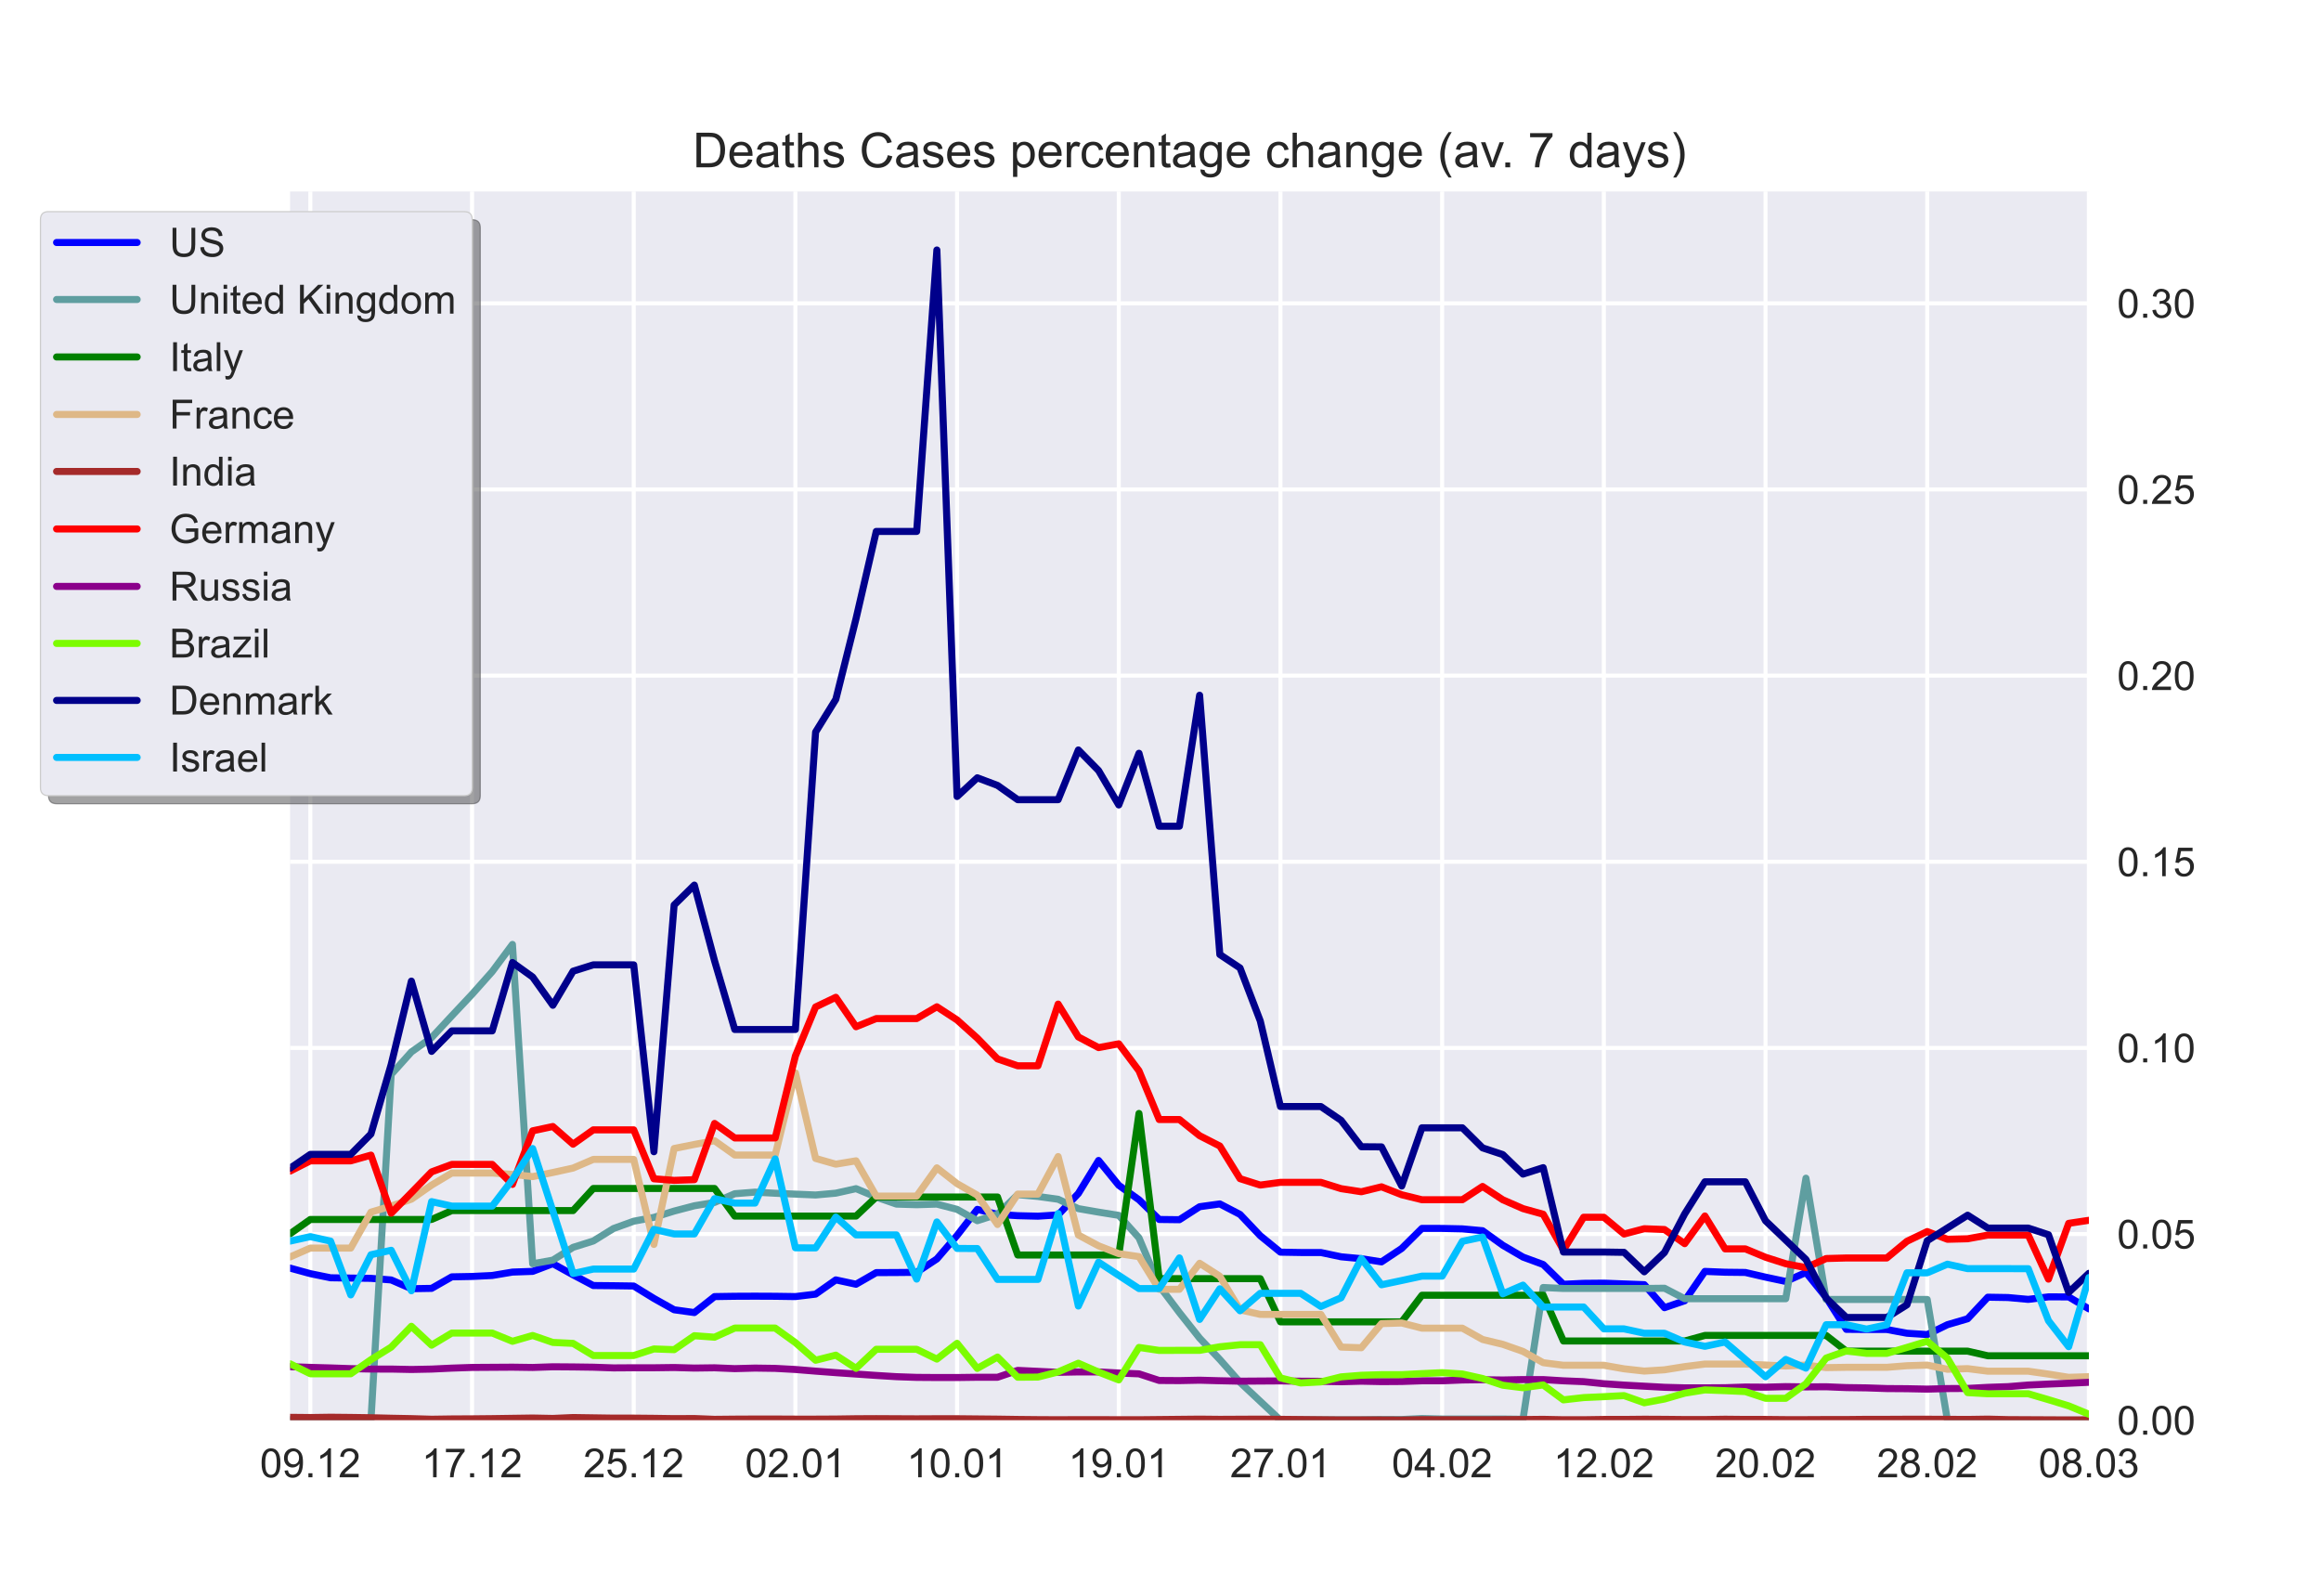 <?xml version="1.0" encoding="utf-8" standalone="no"?>
<!DOCTYPE svg PUBLIC "-//W3C//DTD SVG 1.1//EN"
  "http://www.w3.org/Graphics/SVG/1.1/DTD/svg11.dtd">
<!-- Created with matplotlib (https://matplotlib.org/) -->
<svg height="396pt" version="1.1" viewBox="0 0 576 396" width="576pt" xmlns="http://www.w3.org/2000/svg" xmlns:xlink="http://www.w3.org/1999/xlink">
 <defs>
  <style type="text/css">*{stroke-linecap:butt;stroke-linejoin:round;}</style>
 </defs>
 <g id="figure_1">
  <g id="patch_1">
   <path d="M 0 396 
L 576 396 
L 576 0 
L 0 0 
z
" style="fill:#ffffff;"/>
  </g>
  <g id="axes_1">
   <g id="patch_2">
    <path d="M 72 352.44 
L 518.4 352.44 
L 518.4 47.52 
L 72 47.52 
z
" style="fill:#eaeaf2;"/>
   </g>
   <g id="matplotlib.axis_1">
    <g id="xtick_1">
     <g id="line2d_1">
      <path clip-path="url(#p328412329e)" d="M 77.016 352.44 
L 77.016 47.52 
" style="fill:none;stroke:#ffffff;stroke-linecap:round;"/>
     </g>
     <g id="line2d_2"/>
     <g id="text_1">
      <!-- 09.12 -->
      <g style="fill:#262626;" transform="translate(64.505 366.598)scale(0.1 -0.1)">
       <defs>
        <path d="M 4.156 35.297 
Q 4.156 48 6.766 55.734 
Q 9.375 63.484 14.516 67.672 
Q 19.672 71.875 27.484 71.875 
Q 33.25 71.875 37.594 69.547 
Q 41.938 67.234 44.766 62.859 
Q 47.609 58.5 49.219 52.219 
Q 50.828 45.953 50.828 35.297 
Q 50.828 22.703 48.234 14.969 
Q 45.656 7.234 40.5 3 
Q 35.359 -1.219 27.484 -1.219 
Q 17.141 -1.219 11.234 6.203 
Q 4.156 15.141 4.156 35.297 
z
M 13.188 35.297 
Q 13.188 17.672 17.312 11.828 
Q 21.438 6 27.484 6 
Q 33.547 6 37.672 11.859 
Q 41.797 17.719 41.797 35.297 
Q 41.797 52.984 37.672 58.781 
Q 33.547 64.594 27.391 64.594 
Q 21.344 64.594 17.719 59.469 
Q 13.188 52.938 13.188 35.297 
z
" id="ArialMT-48"/>
        <path d="M 5.469 16.547 
L 13.922 17.328 
Q 14.984 11.375 18.016 8.688 
Q 21.047 6 25.781 6 
Q 29.828 6 32.875 7.859 
Q 35.938 9.719 37.891 12.812 
Q 39.844 15.922 41.156 21.188 
Q 42.484 26.469 42.484 31.938 
Q 42.484 32.516 42.438 33.688 
Q 39.797 29.5 35.234 26.875 
Q 30.672 24.266 25.344 24.266 
Q 16.453 24.266 10.297 30.703 
Q 4.156 37.156 4.156 47.703 
Q 4.156 58.594 10.578 65.234 
Q 17 71.875 26.656 71.875 
Q 33.641 71.875 39.422 68.109 
Q 45.219 64.359 48.219 57.391 
Q 51.219 50.438 51.219 37.25 
Q 51.219 23.531 48.234 15.406 
Q 45.266 7.281 39.375 3.031 
Q 33.5 -1.219 25.594 -1.219 
Q 17.188 -1.219 11.859 3.438 
Q 6.547 8.109 5.469 16.547 
z
M 41.453 48.141 
Q 41.453 55.719 37.422 60.156 
Q 33.406 64.594 27.734 64.594 
Q 21.875 64.594 17.531 59.812 
Q 13.188 55.031 13.188 47.406 
Q 13.188 40.578 17.312 36.297 
Q 21.438 32.031 27.484 32.031 
Q 33.594 32.031 37.516 36.297 
Q 41.453 40.578 41.453 48.141 
z
" id="ArialMT-57"/>
        <path d="M 9.078 0 
L 9.078 10.016 
L 19.094 10.016 
L 19.094 0 
z
" id="ArialMT-46"/>
        <path d="M 37.25 0 
L 28.469 0 
L 28.469 56 
Q 25.297 52.984 20.141 49.953 
Q 14.984 46.922 10.891 45.406 
L 10.891 53.906 
Q 18.266 57.375 23.781 62.297 
Q 29.297 67.234 31.594 71.875 
L 37.25 71.875 
z
" id="ArialMT-49"/>
        <path d="M 50.344 8.453 
L 50.344 0 
L 3.031 0 
Q 2.938 3.172 4.047 6.109 
Q 5.859 10.938 9.828 15.625 
Q 13.812 20.312 21.344 26.469 
Q 33.016 36.031 37.109 41.625 
Q 41.219 47.219 41.219 52.203 
Q 41.219 57.422 37.469 61 
Q 33.734 64.594 27.734 64.594 
Q 21.391 64.594 17.578 60.781 
Q 13.766 56.984 13.719 50.25 
L 4.688 51.172 
Q 5.609 61.281 11.656 66.578 
Q 17.719 71.875 27.938 71.875 
Q 38.234 71.875 44.234 66.156 
Q 50.25 60.453 50.25 52 
Q 50.25 47.703 48.484 43.547 
Q 46.734 39.406 42.656 34.812 
Q 38.578 30.219 29.109 22.219 
Q 21.188 15.578 18.938 13.203 
Q 16.703 10.844 15.234 8.453 
z
" id="ArialMT-50"/>
       </defs>
       <use xlink:href="#ArialMT-48"/>
       <use x="55.615" xlink:href="#ArialMT-57"/>
       <use x="111.23" xlink:href="#ArialMT-46"/>
       <use x="139.014" xlink:href="#ArialMT-49"/>
       <use x="194.629" xlink:href="#ArialMT-50"/>
      </g>
     </g>
    </g>
    <g id="xtick_2">
     <g id="line2d_3">
      <path clip-path="url(#p328412329e)" d="M 117.142 352.44 
L 117.142 47.52 
" style="fill:none;stroke:#ffffff;stroke-linecap:round;"/>
     </g>
     <g id="line2d_4"/>
     <g id="text_2">
      <!-- 17.12 -->
      <g style="fill:#262626;" transform="translate(104.631 366.598)scale(0.1 -0.1)">
       <defs>
        <path d="M 4.734 62.203 
L 4.734 70.656 
L 51.078 70.656 
L 51.078 63.812 
Q 44.234 56.547 37.516 44.484 
Q 30.812 32.422 27.156 19.672 
Q 24.516 10.688 23.781 0 
L 14.75 0 
Q 14.891 8.453 18.062 20.406 
Q 21.234 32.375 27.172 43.484 
Q 33.109 54.594 39.797 62.203 
z
" id="ArialMT-55"/>
       </defs>
       <use xlink:href="#ArialMT-49"/>
       <use x="55.615" xlink:href="#ArialMT-55"/>
       <use x="111.23" xlink:href="#ArialMT-46"/>
       <use x="139.014" xlink:href="#ArialMT-49"/>
       <use x="194.629" xlink:href="#ArialMT-50"/>
      </g>
     </g>
    </g>
    <g id="xtick_3">
     <g id="line2d_5">
      <path clip-path="url(#p328412329e)" d="M 157.267 352.44 
L 157.267 47.52 
" style="fill:none;stroke:#ffffff;stroke-linecap:round;"/>
     </g>
     <g id="line2d_6"/>
     <g id="text_3">
      <!-- 25.12 -->
      <g style="fill:#262626;" transform="translate(144.756 366.598)scale(0.1 -0.1)">
       <defs>
        <path d="M 4.156 18.75 
L 13.375 19.531 
Q 14.406 12.797 18.141 9.391 
Q 21.875 6 27.156 6 
Q 33.5 6 37.891 10.781 
Q 42.281 15.578 42.281 23.484 
Q 42.281 31 38.062 35.344 
Q 33.844 39.703 27 39.703 
Q 22.75 39.703 19.328 37.766 
Q 15.922 35.844 13.969 32.766 
L 5.719 33.844 
L 12.641 70.609 
L 48.25 70.609 
L 48.25 62.203 
L 19.672 62.203 
L 15.828 42.969 
Q 22.266 47.469 29.344 47.469 
Q 38.719 47.469 45.156 40.969 
Q 51.609 34.469 51.609 24.266 
Q 51.609 14.547 45.953 7.469 
Q 39.062 -1.219 27.156 -1.219 
Q 17.391 -1.219 11.203 4.25 
Q 5.031 9.719 4.156 18.75 
z
" id="ArialMT-53"/>
       </defs>
       <use xlink:href="#ArialMT-50"/>
       <use x="55.615" xlink:href="#ArialMT-53"/>
       <use x="111.23" xlink:href="#ArialMT-46"/>
       <use x="139.014" xlink:href="#ArialMT-49"/>
       <use x="194.629" xlink:href="#ArialMT-50"/>
      </g>
     </g>
    </g>
    <g id="xtick_4">
     <g id="line2d_7">
      <path clip-path="url(#p328412329e)" d="M 197.393 352.44 
L 197.393 47.52 
" style="fill:none;stroke:#ffffff;stroke-linecap:round;"/>
     </g>
     <g id="line2d_8"/>
     <g id="text_4">
      <!-- 02.01 -->
      <g style="fill:#262626;" transform="translate(184.882 366.598)scale(0.1 -0.1)">
       <use xlink:href="#ArialMT-48"/>
       <use x="55.615" xlink:href="#ArialMT-50"/>
       <use x="111.23" xlink:href="#ArialMT-46"/>
       <use x="139.014" xlink:href="#ArialMT-48"/>
       <use x="194.629" xlink:href="#ArialMT-49"/>
      </g>
     </g>
    </g>
    <g id="xtick_5">
     <g id="line2d_9">
      <path clip-path="url(#p328412329e)" d="M 237.519 352.44 
L 237.519 47.52 
" style="fill:none;stroke:#ffffff;stroke-linecap:round;"/>
     </g>
     <g id="line2d_10"/>
     <g id="text_5">
      <!-- 10.01 -->
      <g style="fill:#262626;" transform="translate(225.008 366.598)scale(0.1 -0.1)">
       <use xlink:href="#ArialMT-49"/>
       <use x="55.615" xlink:href="#ArialMT-48"/>
       <use x="111.23" xlink:href="#ArialMT-46"/>
       <use x="139.014" xlink:href="#ArialMT-48"/>
       <use x="194.629" xlink:href="#ArialMT-49"/>
      </g>
     </g>
    </g>
    <g id="xtick_6">
     <g id="line2d_11">
      <path clip-path="url(#p328412329e)" d="M 277.645 352.44 
L 277.645 47.52 
" style="fill:none;stroke:#ffffff;stroke-linecap:round;"/>
     </g>
     <g id="line2d_12"/>
     <g id="text_6">
      <!-- 19.01 -->
      <g style="fill:#262626;" transform="translate(265.134 366.598)scale(0.1 -0.1)">
       <use xlink:href="#ArialMT-49"/>
       <use x="55.615" xlink:href="#ArialMT-57"/>
       <use x="111.23" xlink:href="#ArialMT-46"/>
       <use x="139.014" xlink:href="#ArialMT-48"/>
       <use x="194.629" xlink:href="#ArialMT-49"/>
      </g>
     </g>
    </g>
    <g id="xtick_7">
     <g id="line2d_13">
      <path clip-path="url(#p328412329e)" d="M 317.771 352.44 
L 317.771 47.52 
" style="fill:none;stroke:#ffffff;stroke-linecap:round;"/>
     </g>
     <g id="line2d_14"/>
     <g id="text_7">
      <!-- 27.01 -->
      <g style="fill:#262626;" transform="translate(305.26 366.598)scale(0.1 -0.1)">
       <use xlink:href="#ArialMT-50"/>
       <use x="55.615" xlink:href="#ArialMT-55"/>
       <use x="111.23" xlink:href="#ArialMT-46"/>
       <use x="139.014" xlink:href="#ArialMT-48"/>
       <use x="194.629" xlink:href="#ArialMT-49"/>
      </g>
     </g>
    </g>
    <g id="xtick_8">
     <g id="line2d_15">
      <path clip-path="url(#p328412329e)" d="M 357.897 352.44 
L 357.897 47.52 
" style="fill:none;stroke:#ffffff;stroke-linecap:round;"/>
     </g>
     <g id="line2d_16"/>
     <g id="text_8">
      <!-- 04.02 -->
      <g style="fill:#262626;" transform="translate(345.386 366.598)scale(0.1 -0.1)">
       <defs>
        <path d="M 32.328 0 
L 32.328 17.141 
L 1.266 17.141 
L 1.266 25.203 
L 33.938 71.578 
L 41.109 71.578 
L 41.109 25.203 
L 50.781 25.203 
L 50.781 17.141 
L 41.109 17.141 
L 41.109 0 
z
M 32.328 25.203 
L 32.328 57.469 
L 9.906 25.203 
z
" id="ArialMT-52"/>
       </defs>
       <use xlink:href="#ArialMT-48"/>
       <use x="55.615" xlink:href="#ArialMT-52"/>
       <use x="111.23" xlink:href="#ArialMT-46"/>
       <use x="139.014" xlink:href="#ArialMT-48"/>
       <use x="194.629" xlink:href="#ArialMT-50"/>
      </g>
     </g>
    </g>
    <g id="xtick_9">
     <g id="line2d_17">
      <path clip-path="url(#p328412329e)" d="M 398.022 352.44 
L 398.022 47.52 
" style="fill:none;stroke:#ffffff;stroke-linecap:round;"/>
     </g>
     <g id="line2d_18"/>
     <g id="text_9">
      <!-- 12.02 -->
      <g style="fill:#262626;" transform="translate(385.512 366.598)scale(0.1 -0.1)">
       <use xlink:href="#ArialMT-49"/>
       <use x="55.615" xlink:href="#ArialMT-50"/>
       <use x="111.23" xlink:href="#ArialMT-46"/>
       <use x="139.014" xlink:href="#ArialMT-48"/>
       <use x="194.629" xlink:href="#ArialMT-50"/>
      </g>
     </g>
    </g>
    <g id="xtick_10">
     <g id="line2d_19">
      <path clip-path="url(#p328412329e)" d="M 438.148 352.44 
L 438.148 47.52 
" style="fill:none;stroke:#ffffff;stroke-linecap:round;"/>
     </g>
     <g id="line2d_20"/>
     <g id="text_10">
      <!-- 20.02 -->
      <g style="fill:#262626;" transform="translate(425.637 366.598)scale(0.1 -0.1)">
       <use xlink:href="#ArialMT-50"/>
       <use x="55.615" xlink:href="#ArialMT-48"/>
       <use x="111.23" xlink:href="#ArialMT-46"/>
       <use x="139.014" xlink:href="#ArialMT-48"/>
       <use x="194.629" xlink:href="#ArialMT-50"/>
      </g>
     </g>
    </g>
    <g id="xtick_11">
     <g id="line2d_21">
      <path clip-path="url(#p328412329e)" d="M 478.274 352.44 
L 478.274 47.52 
" style="fill:none;stroke:#ffffff;stroke-linecap:round;"/>
     </g>
     <g id="line2d_22"/>
     <g id="text_11">
      <!-- 28.02 -->
      <g style="fill:#262626;" transform="translate(465.763 366.598)scale(0.1 -0.1)">
       <defs>
        <path d="M 17.672 38.812 
Q 12.203 40.828 9.562 44.531 
Q 6.938 48.25 6.938 53.422 
Q 6.938 61.234 12.547 66.547 
Q 18.172 71.875 27.484 71.875 
Q 36.859 71.875 42.578 66.422 
Q 48.297 60.984 48.297 53.172 
Q 48.297 48.188 45.672 44.5 
Q 43.062 40.828 37.75 38.812 
Q 44.344 36.672 47.781 31.875 
Q 51.219 27.094 51.219 20.453 
Q 51.219 11.281 44.719 5.031 
Q 38.234 -1.219 27.641 -1.219 
Q 17.047 -1.219 10.547 5.047 
Q 4.047 11.328 4.047 20.703 
Q 4.047 27.688 7.594 32.391 
Q 11.141 37.109 17.672 38.812 
z
M 15.922 53.719 
Q 15.922 48.641 19.188 45.406 
Q 22.469 42.188 27.688 42.188 
Q 32.766 42.188 36.016 45.375 
Q 39.266 48.578 39.266 53.219 
Q 39.266 58.062 35.906 61.359 
Q 32.562 64.656 27.594 64.656 
Q 22.562 64.656 19.234 61.422 
Q 15.922 58.203 15.922 53.719 
z
M 13.094 20.656 
Q 13.094 16.891 14.875 13.375 
Q 16.656 9.859 20.172 7.922 
Q 23.688 6 27.734 6 
Q 34.031 6 38.125 10.047 
Q 42.234 14.109 42.234 20.359 
Q 42.234 26.703 38.016 30.859 
Q 33.797 35.016 27.438 35.016 
Q 21.234 35.016 17.156 30.906 
Q 13.094 26.812 13.094 20.656 
z
" id="ArialMT-56"/>
       </defs>
       <use xlink:href="#ArialMT-50"/>
       <use x="55.615" xlink:href="#ArialMT-56"/>
       <use x="111.23" xlink:href="#ArialMT-46"/>
       <use x="139.014" xlink:href="#ArialMT-48"/>
       <use x="194.629" xlink:href="#ArialMT-50"/>
      </g>
     </g>
    </g>
    <g id="xtick_12">
     <g id="line2d_23">
      <path clip-path="url(#p328412329e)" d="M 518.4 352.44 
L 518.4 47.52 
" style="fill:none;stroke:#ffffff;stroke-linecap:round;"/>
     </g>
     <g id="line2d_24"/>
     <g id="text_12">
      <!-- 08.03 -->
      <g style="fill:#262626;" transform="translate(505.889 366.598)scale(0.1 -0.1)">
       <defs>
        <path d="M 4.203 18.891 
L 12.984 20.062 
Q 14.5 12.594 18.141 9.297 
Q 21.781 6 27 6 
Q 33.203 6 37.469 10.297 
Q 41.75 14.594 41.75 20.953 
Q 41.75 27 37.797 30.922 
Q 33.844 34.859 27.734 34.859 
Q 25.25 34.859 21.531 33.891 
L 22.516 41.609 
Q 23.391 41.5 23.922 41.5 
Q 29.547 41.5 34.031 44.422 
Q 38.531 47.359 38.531 53.469 
Q 38.531 58.297 35.25 61.469 
Q 31.984 64.656 26.812 64.656 
Q 21.688 64.656 18.266 61.422 
Q 14.844 58.203 13.875 51.766 
L 5.078 53.328 
Q 6.688 62.156 12.391 67.016 
Q 18.109 71.875 26.609 71.875 
Q 32.469 71.875 37.391 69.359 
Q 42.328 66.844 44.938 62.5 
Q 47.562 58.156 47.562 53.266 
Q 47.562 48.641 45.062 44.828 
Q 42.578 41.016 37.703 38.766 
Q 44.047 37.312 47.562 32.688 
Q 51.078 28.078 51.078 21.141 
Q 51.078 11.766 44.234 5.25 
Q 37.406 -1.266 26.953 -1.266 
Q 17.531 -1.266 11.297 4.344 
Q 5.078 9.969 4.203 18.891 
z
" id="ArialMT-51"/>
       </defs>
       <use xlink:href="#ArialMT-48"/>
       <use x="55.615" xlink:href="#ArialMT-56"/>
       <use x="111.23" xlink:href="#ArialMT-46"/>
       <use x="139.014" xlink:href="#ArialMT-48"/>
       <use x="194.629" xlink:href="#ArialMT-51"/>
      </g>
     </g>
    </g>
   </g>
   <g id="matplotlib.axis_2">
    <g id="ytick_1">
     <g id="line2d_25">
      <path clip-path="url(#p328412329e)" d="M 72 352.44 
L 518.4 352.44 
" style="fill:none;stroke:#ffffff;stroke-linecap:round;"/>
     </g>
     <g id="line2d_26"/>
     <g id="text_13">
      <!-- 0.00 -->
      <g style="fill:#262626;" transform="translate(525.4 356.019)scale(0.1 -0.1)">
       <use xlink:href="#ArialMT-48"/>
       <use x="55.615" xlink:href="#ArialMT-46"/>
       <use x="83.398" xlink:href="#ArialMT-48"/>
       <use x="139.014" xlink:href="#ArialMT-48"/>
      </g>
     </g>
    </g>
    <g id="ytick_2">
     <g id="line2d_27">
      <path clip-path="url(#p328412329e)" d="M 72 306.244 
L 518.4 306.244 
" style="fill:none;stroke:#ffffff;stroke-linecap:round;"/>
     </g>
     <g id="line2d_28"/>
     <g id="text_14">
      <!-- 0.05 -->
      <g style="fill:#262626;" transform="translate(525.4 309.823)scale(0.1 -0.1)">
       <use xlink:href="#ArialMT-48"/>
       <use x="55.615" xlink:href="#ArialMT-46"/>
       <use x="83.398" xlink:href="#ArialMT-48"/>
       <use x="139.014" xlink:href="#ArialMT-53"/>
      </g>
     </g>
    </g>
    <g id="ytick_3">
     <g id="line2d_29">
      <path clip-path="url(#p328412329e)" d="M 72 260.049 
L 518.4 260.049 
" style="fill:none;stroke:#ffffff;stroke-linecap:round;"/>
     </g>
     <g id="line2d_30"/>
     <g id="text_15">
      <!-- 0.10 -->
      <g style="fill:#262626;" transform="translate(525.4 263.628)scale(0.1 -0.1)">
       <use xlink:href="#ArialMT-48"/>
       <use x="55.615" xlink:href="#ArialMT-46"/>
       <use x="83.398" xlink:href="#ArialMT-49"/>
       <use x="139.014" xlink:href="#ArialMT-48"/>
      </g>
     </g>
    </g>
    <g id="ytick_4">
     <g id="line2d_31">
      <path clip-path="url(#p328412329e)" d="M 72 213.853 
L 518.4 213.853 
" style="fill:none;stroke:#ffffff;stroke-linecap:round;"/>
     </g>
     <g id="line2d_32"/>
     <g id="text_16">
      <!-- 0.15 -->
      <g style="fill:#262626;" transform="translate(525.4 217.432)scale(0.1 -0.1)">
       <use xlink:href="#ArialMT-48"/>
       <use x="55.615" xlink:href="#ArialMT-46"/>
       <use x="83.398" xlink:href="#ArialMT-49"/>
       <use x="139.014" xlink:href="#ArialMT-53"/>
      </g>
     </g>
    </g>
    <g id="ytick_5">
     <g id="line2d_33">
      <path clip-path="url(#p328412329e)" d="M 72 167.657 
L 518.4 167.657 
" style="fill:none;stroke:#ffffff;stroke-linecap:round;"/>
     </g>
     <g id="line2d_34"/>
     <g id="text_17">
      <!-- 0.20 -->
      <g style="fill:#262626;" transform="translate(525.4 171.236)scale(0.1 -0.1)">
       <use xlink:href="#ArialMT-48"/>
       <use x="55.615" xlink:href="#ArialMT-46"/>
       <use x="83.398" xlink:href="#ArialMT-50"/>
       <use x="139.014" xlink:href="#ArialMT-48"/>
      </g>
     </g>
    </g>
    <g id="ytick_6">
     <g id="line2d_35">
      <path clip-path="url(#p328412329e)" d="M 72 121.462 
L 518.4 121.462 
" style="fill:none;stroke:#ffffff;stroke-linecap:round;"/>
     </g>
     <g id="line2d_36"/>
     <g id="text_18">
      <!-- 0.25 -->
      <g style="fill:#262626;" transform="translate(525.4 125.041)scale(0.1 -0.1)">
       <use xlink:href="#ArialMT-48"/>
       <use x="55.615" xlink:href="#ArialMT-46"/>
       <use x="83.398" xlink:href="#ArialMT-50"/>
       <use x="139.014" xlink:href="#ArialMT-53"/>
      </g>
     </g>
    </g>
    <g id="ytick_7">
     <g id="line2d_37">
      <path clip-path="url(#p328412329e)" d="M 72 75.266 
L 518.4 75.266 
" style="fill:none;stroke:#ffffff;stroke-linecap:round;"/>
     </g>
     <g id="line2d_38"/>
     <g id="text_19">
      <!-- 0.30 -->
      <g style="fill:#262626;" transform="translate(525.4 78.845)scale(0.1 -0.1)">
       <use xlink:href="#ArialMT-48"/>
       <use x="55.615" xlink:href="#ArialMT-46"/>
       <use x="83.398" xlink:href="#ArialMT-51"/>
       <use x="139.014" xlink:href="#ArialMT-48"/>
      </g>
     </g>
    </g>
   </g>
   <g id="line2d_39">
    <path clip-path="url(#p328412329e)" d="M 72 314.69 
L 77.016 316.064 
L 82.031 317.089 
L 87.047 317.163 
L 92.063 317.231 
L 97.079 317.627 
L 102.094 319.801 
L 107.11 319.717 
L 112.126 316.857 
L 117.142 316.76 
L 122.157 316.518 
L 127.173 315.675 
L 132.189 315.5 
L 137.204 313.59 
L 142.22 316.357 
L 147.236 319.011 
L 152.252 319.06 
L 157.267 319.133 
L 162.283 322.217 
L 167.299 325.029 
L 172.315 325.721 
L 177.33 321.758 
L 182.346 321.679 
L 187.362 321.656 
L 192.378 321.68 
L 197.393 321.754 
L 202.409 321.148 
L 207.425 317.614 
L 212.44 318.693 
L 217.456 315.808 
L 222.472 315.784 
L 227.488 315.737 
L 232.503 312.413 
L 237.519 306.576 
L 242.535 300.109 
L 247.551 301.362 
L 252.566 301.683 
L 257.582 301.805 
L 262.598 301.481 
L 267.613 296.168 
L 272.629 287.977 
L 277.645 294.142 
L 282.661 297.732 
L 287.676 302.619 
L 292.692 302.679 
L 297.708 299.454 
L 302.724 298.761 
L 307.739 301.369 
L 312.755 306.653 
L 317.771 310.735 
L 322.787 310.819 
L 327.802 310.82 
L 332.818 311.88 
L 337.834 312.35 
L 342.849 313.138 
L 347.865 309.804 
L 352.881 304.831 
L 357.897 304.843 
L 362.912 304.951 
L 367.928 305.411 
L 372.944 309.017 
L 377.96 311.951 
L 382.975 313.795 
L 387.991 318.705 
L 393.007 318.468 
L 398.022 318.421 
L 403.038 318.616 
L 408.054 318.796 
L 413.07 324.509 
L 418.085 322.795 
L 423.101 315.507 
L 428.117 315.709 
L 433.133 315.768 
L 438.148 316.931 
L 443.164 317.996 
L 448.18 315.771 
L 453.196 321.979 
L 458.211 329.886 
L 463.227 329.922 
L 468.243 329.922 
L 473.258 330.854 
L 478.274 331.18 
L 483.29 328.731 
L 488.306 327.261 
L 493.321 321.908 
L 498.337 321.991 
L 503.353 322.449 
L 508.369 321.826 
L 513.384 321.835 
L 518.4 324.801 
" style="fill:none;stroke:#0000ff;stroke-linecap:round;stroke-width:1.75;"/>
   </g>
   <g id="line2d_40">
    <path clip-path="url(#p328412329e)" d="M 72 352.316 
L 77.016 352.378 
L 82.031 352.378 
L 87.047 352.378 
L 92.063 352.378 
L 97.079 266.636 
L 102.094 261.047 
L 107.11 257.486 
L 112.126 252.085 
L 117.142 246.748 
L 122.157 241.105 
L 127.173 234.362 
L 132.189 313.61 
L 137.204 312.708 
L 142.22 309.536 
L 147.236 307.963 
L 152.252 304.862 
L 157.267 303.05 
L 162.283 302.098 
L 167.299 300.535 
L 172.315 299.219 
L 177.33 298.393 
L 182.346 296.228 
L 187.362 295.837 
L 192.378 296.113 
L 197.393 296.328 
L 202.409 296.544 
L 207.425 296.092 
L 212.44 294.971 
L 217.456 297.073 
L 222.472 298.807 
L 227.488 298.958 
L 232.503 298.806 
L 237.519 300.109 
L 242.535 302.925 
L 247.551 301.325 
L 252.566 296.457 
L 257.582 296.91 
L 262.598 297.603 
L 267.613 299.927 
L 272.629 300.797 
L 277.645 301.602 
L 282.661 307.184 
L 287.676 319.088 
L 292.692 325.729 
L 297.708 332.065 
L 302.724 337.373 
L 307.739 343.04 
L 312.755 347.741 
L 317.771 352.44 
L 322.787 352.32 
L 327.802 352.32 
L 332.818 352.32 
L 337.834 352.32 
L 342.849 352.259 
L 347.865 352.259 
L 352.881 352.018 
L 357.897 352.139 
L 362.912 352.139 
L 367.928 352.139 
L 372.944 352.139 
L 377.96 352.199 
L 382.975 319.5 
L 387.991 319.741 
L 393.007 319.741 
L 398.022 319.741 
L 403.038 319.741 
L 408.054 319.741 
L 413.07 319.681 
L 418.085 322.284 
L 423.101 322.284 
L 428.117 322.284 
L 433.133 322.284 
L 438.148 322.284 
L 443.164 322.284 
L 448.18 292.377 
L 453.196 322.473 
L 458.211 322.473 
L 463.227 322.473 
L 468.243 322.473 
L 473.258 322.473 
L 478.274 322.473 
L 483.29 352.44 
L 488.306 352.44 
L 493.321 352.44 
L 498.337 352.44 
L 503.353 352.44 
L 508.369 352.44 
L 513.384 352.44 
L 518.4 352.44 
" style="fill:none;stroke:#5f9ea0;stroke-linecap:round;stroke-width:1.75;"/>
   </g>
   <g id="line2d_41">
    <path clip-path="url(#p328412329e)" d="M 72 306.16 
L 77.016 302.618 
L 82.031 302.618 
L 87.047 302.618 
L 92.063 302.618 
L 97.079 302.618 
L 102.094 302.618 
L 107.11 302.618 
L 112.126 300.417 
L 117.142 300.417 
L 122.157 300.417 
L 127.173 300.417 
L 132.189 300.417 
L 137.204 300.417 
L 142.22 300.417 
L 147.236 294.928 
L 152.252 294.928 
L 157.267 294.928 
L 162.283 294.928 
L 167.299 294.928 
L 172.315 294.928 
L 177.33 294.928 
L 182.346 301.779 
L 187.362 301.779 
L 192.378 301.779 
L 197.393 301.779 
L 202.409 301.779 
L 207.425 301.779 
L 212.44 301.779 
L 217.456 297.041 
L 222.472 297.041 
L 227.488 297.041 
L 232.503 297.041 
L 237.519 297.041 
L 242.535 297.041 
L 247.551 297.041 
L 252.566 311.438 
L 257.582 311.438 
L 262.598 311.438 
L 267.613 311.438 
L 272.629 311.438 
L 277.645 311.438 
L 282.661 276.311 
L 287.676 317.313 
L 292.692 317.313 
L 297.708 317.313 
L 302.724 317.313 
L 307.739 317.313 
L 312.755 317.313 
L 317.771 328.023 
L 322.787 328.023 
L 327.802 328.023 
L 332.818 328.023 
L 337.834 328.023 
L 342.849 328.023 
L 347.865 328.023 
L 352.881 321.427 
L 357.897 321.427 
L 362.912 321.427 
L 367.928 321.427 
L 372.944 321.427 
L 377.96 321.427 
L 382.975 321.427 
L 387.991 332.776 
L 393.007 332.776 
L 398.022 332.776 
L 403.038 332.776 
L 408.054 332.776 
L 413.07 332.776 
L 418.085 332.776 
L 423.101 331.398 
L 428.117 331.398 
L 433.133 331.398 
L 438.148 331.398 
L 443.164 331.398 
L 448.18 331.398 
L 453.196 331.398 
L 458.211 335.296 
L 463.227 335.296 
L 468.243 335.296 
L 473.258 335.296 
L 478.274 335.296 
L 483.29 335.296 
L 488.306 335.296 
L 493.321 336.441 
L 498.337 336.441 
L 503.353 336.441 
L 508.369 336.441 
L 513.384 336.441 
L 518.4 336.441 
" style="fill:none;stroke:#008000;stroke-linecap:round;stroke-width:1.75;"/>
   </g>
   <g id="line2d_42">
    <path clip-path="url(#p328412329e)" d="M 72 311.919 
L 77.016 309.716 
L 82.031 309.716 
L 87.047 309.716 
L 92.063 300.802 
L 97.079 299.281 
L 102.094 297.59 
L 107.11 294.09 
L 112.126 291.096 
L 117.142 291.096 
L 122.157 291.096 
L 127.173 291.441 
L 132.189 291.982 
L 137.204 290.964 
L 142.22 289.863 
L 147.236 287.715 
L 152.252 287.715 
L 157.267 287.715 
L 162.283 308.813 
L 167.299 285.005 
L 172.315 284.002 
L 177.33 283.08 
L 182.346 286.631 
L 187.362 286.631 
L 192.378 286.631 
L 197.393 266.226 
L 202.409 287.471 
L 207.425 288.899 
L 212.44 288.063 
L 217.456 296.817 
L 222.472 296.817 
L 227.488 296.817 
L 232.503 289.807 
L 237.519 293.732 
L 242.535 296.59 
L 247.551 303.872 
L 252.566 296.322 
L 257.582 296.322 
L 262.598 287.008 
L 267.613 306.48 
L 272.629 309.158 
L 277.645 311.105 
L 282.661 311.839 
L 287.676 319.954 
L 292.692 319.954 
L 297.708 313.489 
L 302.724 316.712 
L 307.739 325.047 
L 312.755 326.177 
L 317.771 326.184 
L 322.787 326.184 
L 327.802 326.184 
L 332.818 334.289 
L 337.834 334.455 
L 342.849 328.463 
L 347.865 328.311 
L 352.881 329.594 
L 357.897 329.594 
L 362.912 329.594 
L 367.928 332.4 
L 372.944 333.604 
L 377.96 335.364 
L 382.975 338.16 
L 387.991 338.8 
L 393.007 338.8 
L 398.022 338.8 
L 403.038 339.682 
L 408.054 340.243 
L 413.07 339.927 
L 418.085 339.132 
L 423.101 338.496 
L 428.117 338.496 
L 433.133 338.496 
L 438.148 338.739 
L 443.164 338.981 
L 448.18 338.745 
L 453.196 339.384 
L 458.211 339.306 
L 463.227 339.306 
L 468.243 339.306 
L 473.258 338.912 
L 478.274 338.756 
L 483.29 339.793 
L 488.306 339.635 
L 493.321 340.273 
L 498.337 340.273 
L 503.353 340.273 
L 508.369 340.992 
L 513.384 341.789 
L 518.4 341.632 
" style="fill:none;stroke:#deb887;stroke-linecap:round;stroke-width:1.75;"/>
   </g>
   <g id="line2d_43">
    <path clip-path="url(#p328412329e)" d="M 72 351.719 
L 77.016 351.768 
L 82.031 351.694 
L 87.047 351.744 
L 92.063 351.818 
L 97.079 351.943 
L 102.094 352.042 
L 107.11 352.191 
L 112.126 352.117 
L 117.142 352.092 
L 122.157 352.042 
L 127.173 351.967 
L 132.189 351.893 
L 137.204 351.992 
L 142.22 351.768 
L 147.236 351.843 
L 152.252 351.918 
L 157.267 351.918 
L 162.283 351.967 
L 167.299 352.042 
L 172.315 352.017 
L 177.33 352.216 
L 182.346 352.166 
L 187.362 352.142 
L 192.378 352.142 
L 197.393 352.166 
L 202.409 352.166 
L 207.425 352.142 
L 212.44 352.067 
L 217.456 352.042 
L 222.472 352.067 
L 227.488 352.092 
L 232.503 352.067 
L 237.519 352.067 
L 242.535 352.117 
L 247.551 352.166 
L 252.566 352.241 
L 257.582 352.291 
L 262.598 352.316 
L 267.613 352.291 
L 272.629 352.291 
L 277.645 352.316 
L 282.661 352.316 
L 287.676 352.266 
L 292.692 352.216 
L 297.708 352.166 
L 302.724 352.216 
L 307.739 352.191 
L 312.755 352.166 
L 317.771 352.216 
L 322.787 352.266 
L 327.802 352.316 
L 332.818 352.365 
L 337.834 352.365 
L 342.849 352.365 
L 347.865 352.39 
L 352.881 352.291 
L 357.897 352.316 
L 362.912 352.316 
L 367.928 352.316 
L 372.944 352.291 
L 377.96 352.266 
L 382.975 352.216 
L 387.991 352.316 
L 393.007 352.316 
L 398.022 352.241 
L 403.038 352.241 
L 408.054 352.191 
L 413.07 352.216 
L 418.085 352.266 
L 423.101 352.266 
L 428.117 352.191 
L 433.133 352.241 
L 438.148 352.241 
L 443.164 352.291 
L 448.18 352.291 
L 453.196 352.266 
L 458.211 352.266 
L 463.227 352.216 
L 468.243 352.216 
L 473.258 352.191 
L 478.274 352.191 
L 483.29 352.216 
L 488.306 352.241 
L 493.321 352.166 
L 498.337 352.291 
L 503.353 352.316 
L 508.369 352.341 
L 513.384 352.365 
L 518.4 352.341 
" style="fill:none;stroke:#a52a2a;stroke-linecap:round;stroke-width:1.75;"/>
   </g>
   <g id="line2d_44">
    <path clip-path="url(#p328412329e)" d="M 72 290.613 
L 77.016 288.072 
L 82.031 288.072 
L 87.047 288.072 
L 92.063 286.654 
L 97.079 301.07 
L 102.094 295.97 
L 107.11 290.811 
L 112.126 288.955 
L 117.142 288.955 
L 122.157 288.955 
L 127.173 293.913 
L 132.189 280.622 
L 137.204 279.551 
L 142.22 283.939 
L 147.236 280.38 
L 152.252 280.38 
L 157.267 280.38 
L 162.283 292.527 
L 167.299 292.915 
L 172.315 292.744 
L 177.33 278.789 
L 182.346 282.392 
L 187.362 282.392 
L 192.378 282.392 
L 197.393 262.038 
L 202.409 249.884 
L 207.425 247.488 
L 212.44 254.791 
L 217.456 252.766 
L 222.472 252.766 
L 227.488 252.766 
L 232.503 249.837 
L 237.519 253.108 
L 242.535 257.617 
L 247.551 262.777 
L 252.566 264.484 
L 257.582 264.484 
L 262.598 249.172 
L 267.613 257.322 
L 272.629 259.971 
L 277.645 259.029 
L 282.661 265.719 
L 287.676 277.819 
L 292.692 277.819 
L 297.708 281.832 
L 302.724 284.395 
L 307.739 292.492 
L 312.755 294.081 
L 317.771 293.404 
L 322.787 293.404 
L 327.802 293.404 
L 332.818 294.971 
L 337.834 295.743 
L 342.849 294.516 
L 347.865 296.487 
L 352.881 297.722 
L 357.897 297.722 
L 362.912 297.722 
L 367.928 294.426 
L 372.944 297.731 
L 377.96 299.924 
L 382.975 301.319 
L 387.991 310.223 
L 393.007 302.066 
L 398.022 302.066 
L 403.038 306.231 
L 408.054 304.916 
L 413.07 305.111 
L 418.085 308.624 
L 423.101 301.756 
L 428.117 309.914 
L 433.133 309.914 
L 438.148 311.993 
L 443.164 313.6 
L 448.18 314.575 
L 453.196 312.312 
L 458.211 312.175 
L 463.227 312.175 
L 468.243 312.175 
L 473.258 308.027 
L 478.274 305.618 
L 483.29 307.535 
L 488.306 307.409 
L 493.321 306.492 
L 498.337 306.492 
L 503.353 306.492 
L 508.369 317.425 
L 513.384 303.58 
L 518.4 302.823 
" style="fill:none;stroke:#ff0000;stroke-linecap:round;stroke-width:1.75;"/>
   </g>
   <g id="line2d_45">
    <path clip-path="url(#p328412329e)" d="M 72 339.149 
L 77.016 339.323 
L 82.031 339.462 
L 87.047 339.636 
L 92.063 339.74 
L 97.079 339.742 
L 102.094 339.847 
L 107.11 339.746 
L 112.126 339.507 
L 117.142 339.338 
L 122.157 339.305 
L 127.173 339.273 
L 132.189 339.343 
L 137.204 339.174 
L 142.22 339.21 
L 147.236 339.28 
L 152.252 339.453 
L 157.267 339.421 
L 162.283 339.423 
L 167.299 339.356 
L 172.315 339.495 
L 177.33 339.428 
L 182.346 339.636 
L 187.362 339.5 
L 192.378 339.571 
L 197.393 339.846 
L 202.409 340.258 
L 207.425 340.636 
L 212.44 340.98 
L 217.456 341.323 
L 222.472 341.633 
L 227.488 341.805 
L 232.503 341.84 
L 237.519 341.842 
L 242.535 341.774 
L 247.551 341.776 
L 252.566 340.069 
L 257.582 340.309 
L 262.598 340.55 
L 267.613 340.449 
L 272.629 340.45 
L 277.645 340.725 
L 282.661 340.931 
L 287.676 342.572 
L 292.692 342.607 
L 297.708 342.506 
L 302.724 342.643 
L 307.739 342.747 
L 312.755 342.714 
L 317.771 342.681 
L 322.787 342.75 
L 327.802 342.785 
L 332.818 342.888 
L 337.834 342.753 
L 342.849 342.856 
L 347.865 342.823 
L 352.881 342.654 
L 357.897 342.655 
L 362.912 342.451 
L 367.928 342.384 
L 372.944 342.453 
L 377.96 342.352 
L 382.975 342.353 
L 387.991 342.661 
L 393.007 342.866 
L 398.022 343.378 
L 403.038 343.72 
L 408.054 343.993 
L 413.07 344.266 
L 418.085 344.403 
L 423.101 344.404 
L 428.117 344.371 
L 433.133 344.201 
L 438.148 344.236 
L 443.164 344.101 
L 448.18 344.169 
L 453.196 344.136 
L 458.211 344.341 
L 463.227 344.41 
L 468.243 344.581 
L 473.258 344.615 
L 478.274 344.718 
L 483.29 344.583 
L 488.306 344.549 
L 493.321 344.278 
L 498.337 344.109 
L 503.353 343.701 
L 508.369 343.464 
L 513.384 343.261 
L 518.4 343.024 
" style="fill:none;stroke:#8b008b;stroke-linecap:round;stroke-width:1.75;"/>
   </g>
   <g id="line2d_46">
    <path clip-path="url(#p328412329e)" d="M 72 338.441 
L 77.016 340.909 
L 82.031 340.909 
L 87.047 340.909 
L 92.063 337.414 
L 97.079 334.301 
L 102.094 329.126 
L 107.11 333.817 
L 112.126 330.802 
L 117.142 330.802 
L 122.157 330.802 
L 127.173 332.854 
L 132.189 331.409 
L 137.204 333.134 
L 142.22 333.368 
L 147.236 336.383 
L 152.252 336.383 
L 157.267 336.383 
L 162.283 334.75 
L 167.299 334.927 
L 172.315 331.466 
L 177.33 331.834 
L 182.346 329.57 
L 187.362 329.57 
L 192.378 329.57 
L 197.393 333.175 
L 202.409 337.556 
L 207.425 336.29 
L 212.44 339.563 
L 217.456 334.832 
L 222.472 334.832 
L 227.488 334.832 
L 232.503 337.267 
L 237.519 333.354 
L 242.535 339.576 
L 247.551 336.766 
L 252.566 341.767 
L 257.582 341.729 
L 262.598 340.457 
L 267.613 338.293 
L 272.629 340.48 
L 277.645 342.436 
L 282.661 334.374 
L 287.676 335.116 
L 292.692 335.097 
L 297.708 335.099 
L 302.724 334.211 
L 307.739 333.702 
L 312.755 333.702 
L 317.771 341.94 
L 322.787 343.191 
L 327.802 342.926 
L 332.818 341.677 
L 337.834 341.282 
L 342.849 341.132 
L 347.865 341.132 
L 352.881 340.869 
L 357.897 340.642 
L 362.912 340.964 
L 367.928 342.083 
L 372.944 343.751 
L 377.96 344.377 
L 382.975 343.677 
L 387.991 347.387 
L 393.007 346.82 
L 398.022 346.593 
L 403.038 346.328 
L 408.054 348.107 
L 413.07 347.181 
L 418.085 345.725 
L 423.101 344.912 
L 428.117 345.101 
L 433.133 345.328 
L 438.148 346.993 
L 443.164 346.993 
L 448.18 343.401 
L 453.196 337.015 
L 458.211 335.24 
L 463.227 335.845 
L 468.243 335.845 
L 473.258 334.372 
L 478.274 332.842 
L 483.29 337.043 
L 488.306 345.585 
L 493.321 345.869 
L 498.337 345.869 
L 503.353 345.869 
L 508.369 347.342 
L 513.384 348.872 
L 518.4 350.949 
" style="fill:none;stroke:#7cfc00;stroke-linecap:round;stroke-width:1.75;"/>
   </g>
   <g id="line2d_47">
    <path clip-path="url(#p328412329e)" d="M 72 289.898 
L 77.016 286.468 
L 82.031 286.468 
L 87.047 286.468 
L 92.063 281.398 
L 97.079 264.152 
L 102.094 243.467 
L 107.11 260.906 
L 112.126 255.819 
L 117.142 255.819 
L 122.157 255.819 
L 127.173 238.856 
L 132.189 242.457 
L 137.204 249.466 
L 142.22 241.008 
L 147.236 239.433 
L 152.252 239.433 
L 157.267 239.433 
L 162.283 285.81 
L 167.299 224.586 
L 172.315 219.639 
L 177.33 238.423 
L 182.346 255.476 
L 187.362 255.476 
L 192.378 255.476 
L 197.393 255.476 
L 202.409 181.66 
L 207.425 173.541 
L 212.44 153.526 
L 217.456 131.875 
L 222.472 131.875 
L 227.488 131.875 
L 232.503 62.04 
L 237.519 197.657 
L 242.535 193.013 
L 247.551 194.9 
L 252.566 198.448 
L 257.582 198.448 
L 262.598 198.448 
L 267.613 186.109 
L 272.629 191.216 
L 277.645 199.756 
L 282.661 186.931 
L 287.676 205.034 
L 292.692 205.034 
L 297.708 172.529 
L 302.724 236.869 
L 307.739 240.206 
L 312.755 253.344 
L 317.771 274.595 
L 322.787 274.595 
L 327.802 274.595 
L 332.818 278.018 
L 337.834 284.567 
L 342.849 284.608 
L 347.865 294.317 
L 352.881 279.871 
L 357.897 279.871 
L 362.912 279.871 
L 367.928 284.851 
L 372.944 286.513 
L 377.96 291.361 
L 382.975 289.759 
L 387.991 310.701 
L 393.007 310.701 
L 398.022 310.701 
L 403.038 310.777 
L 408.054 315.604 
L 413.07 310.818 
L 418.085 301.239 
L 423.101 293.272 
L 428.117 293.272 
L 433.133 293.272 
L 438.148 302.947 
L 443.164 307.744 
L 448.18 312.549 
L 453.196 322.138 
L 458.211 326.941 
L 463.227 326.941 
L 468.243 326.941 
L 473.258 323.785 
L 478.274 307.891 
L 483.29 304.727 
L 488.306 301.559 
L 493.321 304.756 
L 498.337 304.756 
L 503.353 304.756 
L 508.369 306.405 
L 513.384 320.715 
L 518.4 315.979 
" style="fill:none;stroke:#00008b;stroke-linecap:round;stroke-width:1.75;"/>
   </g>
   <g id="line2d_48">
    <path clip-path="url(#p328412329e)" d="M 72 307.986 
L 77.016 306.877 
L 82.031 307.99 
L 87.047 321.338 
L 92.063 311.371 
L 97.079 310.264 
L 102.094 320.311 
L 107.11 298.191 
L 112.126 299.3 
L 117.142 299.3 
L 122.157 299.3 
L 127.173 292.733 
L 132.189 285.021 
L 137.204 300.523 
L 142.22 316.033 
L 147.236 314.932 
L 152.252 314.932 
L 157.267 314.932 
L 162.283 305.082 
L 167.299 306.212 
L 172.315 306.212 
L 177.33 297.453 
L 182.346 298.554 
L 187.362 298.554 
L 192.378 287.589 
L 197.393 309.652 
L 202.409 309.677 
L 207.425 302.017 
L 212.44 306.45 
L 217.456 306.45 
L 222.472 306.45 
L 227.488 317.415 
L 232.503 303.233 
L 237.519 309.807 
L 242.535 309.831 
L 247.551 317.497 
L 252.566 317.497 
L 257.582 317.497 
L 262.598 301.15 
L 267.613 324.097 
L 272.629 313.214 
L 277.645 316.499 
L 282.661 319.77 
L 287.676 319.77 
L 292.692 312.16 
L 297.708 327.421 
L 302.724 319.816 
L 307.739 325.274 
L 312.755 320.942 
L 317.771 320.942 
L 322.787 320.942 
L 327.802 324.214 
L 332.818 322.048 
L 337.834 312.31 
L 342.849 318.825 
L 347.865 317.764 
L 352.881 316.683 
L 357.897 316.683 
L 362.912 308.042 
L 367.928 306.972 
L 372.944 321.074 
L 377.96 318.914 
L 382.975 324.338 
L 387.991 324.34 
L 393.007 324.34 
L 398.022 329.764 
L 403.038 329.771 
L 408.054 330.855 
L 413.07 330.859 
L 418.085 333.022 
L 423.101 334.101 
L 428.117 333.023 
L 433.133 337.345 
L 438.148 341.66 
L 443.164 337.352 
L 448.18 339.508 
L 453.196 328.741 
L 458.211 328.741 
L 463.227 329.819 
L 468.243 328.749 
L 473.258 315.843 
L 478.274 315.86 
L 483.29 313.713 
L 488.306 314.824 
L 493.321 314.824 
L 498.337 314.824 
L 503.353 314.836 
L 508.369 327.743 
L 513.384 334.189 
L 518.4 317.033 
" style="fill:none;stroke:#00bfff;stroke-linecap:round;stroke-width:1.75;"/>
   </g>
   <g id="patch_3">
    <path d="M 72 352.44 
L 72 47.52 
" style="fill:none;"/>
   </g>
   <g id="patch_4">
    <path d="M 518.4 352.44 
L 518.4 47.52 
" style="fill:none;"/>
   </g>
   <g id="patch_5">
    <path d="M 72 352.44 
L 518.4 352.44 
" style="fill:none;"/>
   </g>
   <g id="patch_6">
    <path d="M 72 47.52 
L 518.4 47.52 
" style="fill:none;"/>
   </g>
   <g id="text_20">
    <!-- Deaths Cases percentage change (av. 7 days) -->
    <g style="fill:#262626;" transform="translate(171.913 41.52)scale(0.12 -0.12)">
     <defs>
      <path d="M 7.719 0 
L 7.719 71.578 
L 32.375 71.578 
Q 40.719 71.578 45.125 70.562 
Q 51.266 69.141 55.609 65.438 
Q 61.281 60.641 64.078 53.188 
Q 66.891 45.75 66.891 36.188 
Q 66.891 28.031 64.984 21.734 
Q 63.094 15.438 60.109 11.297 
Q 57.125 7.172 53.578 4.797 
Q 50.047 2.438 45.047 1.219 
Q 40.047 0 33.547 0 
z
M 17.188 8.453 
L 32.469 8.453 
Q 39.547 8.453 43.578 9.766 
Q 47.609 11.078 50 13.484 
Q 53.375 16.844 55.25 22.531 
Q 57.125 28.219 57.125 36.328 
Q 57.125 47.562 53.438 53.594 
Q 49.75 59.625 44.484 61.672 
Q 40.672 63.141 32.234 63.141 
L 17.188 63.141 
z
" id="ArialMT-68"/>
      <path d="M 42.094 16.703 
L 51.172 15.578 
Q 49.031 7.625 43.219 3.219 
Q 37.406 -1.172 28.375 -1.172 
Q 17 -1.172 10.328 5.828 
Q 3.656 12.844 3.656 25.484 
Q 3.656 38.578 10.391 45.797 
Q 17.141 53.031 27.875 53.031 
Q 38.281 53.031 44.875 45.953 
Q 51.469 38.875 51.469 26.031 
Q 51.469 25.25 51.422 23.688 
L 12.75 23.688 
Q 13.234 15.141 17.578 10.594 
Q 21.922 6.062 28.422 6.062 
Q 33.25 6.062 36.672 8.594 
Q 40.094 11.141 42.094 16.703 
z
M 13.234 30.906 
L 42.188 30.906 
Q 41.609 37.453 38.875 40.719 
Q 34.672 45.797 27.984 45.797 
Q 21.922 45.797 17.797 41.75 
Q 13.672 37.703 13.234 30.906 
z
" id="ArialMT-101"/>
      <path d="M 40.438 6.391 
Q 35.547 2.25 31.031 0.531 
Q 26.516 -1.172 21.344 -1.172 
Q 12.797 -1.172 8.203 3 
Q 3.609 7.172 3.609 13.672 
Q 3.609 17.484 5.344 20.625 
Q 7.078 23.781 9.891 25.688 
Q 12.703 27.594 16.219 28.562 
Q 18.797 29.25 24.031 29.891 
Q 34.672 31.156 39.703 32.906 
Q 39.75 34.719 39.75 35.203 
Q 39.75 40.578 37.25 42.781 
Q 33.891 45.75 27.25 45.75 
Q 21.047 45.75 18.094 43.578 
Q 15.141 41.406 13.719 35.891 
L 5.125 37.062 
Q 6.297 42.578 8.984 45.969 
Q 11.672 49.359 16.75 51.188 
Q 21.828 53.031 28.516 53.031 
Q 35.156 53.031 39.297 51.469 
Q 43.453 49.906 45.406 47.531 
Q 47.359 45.172 48.141 41.547 
Q 48.578 39.312 48.578 33.453 
L 48.578 21.734 
Q 48.578 9.469 49.141 6.219 
Q 49.703 2.984 51.375 0 
L 42.188 0 
Q 40.828 2.734 40.438 6.391 
z
M 39.703 26.031 
Q 34.906 24.078 25.344 22.703 
Q 19.922 21.922 17.672 20.938 
Q 15.438 19.969 14.203 18.094 
Q 12.984 16.219 12.984 13.922 
Q 12.984 10.406 15.641 8.062 
Q 18.312 5.719 23.438 5.719 
Q 28.516 5.719 32.469 7.938 
Q 36.422 10.156 38.281 14.016 
Q 39.703 17 39.703 22.797 
z
" id="ArialMT-97"/>
      <path d="M 25.781 7.859 
L 27.047 0.094 
Q 23.344 -0.688 20.406 -0.688 
Q 15.625 -0.688 12.984 0.828 
Q 10.359 2.344 9.281 4.812 
Q 8.203 7.281 8.203 15.188 
L 8.203 45.016 
L 1.766 45.016 
L 1.766 51.859 
L 8.203 51.859 
L 8.203 64.703 
L 16.938 69.969 
L 16.938 51.859 
L 25.781 51.859 
L 25.781 45.016 
L 16.938 45.016 
L 16.938 14.703 
Q 16.938 10.938 17.406 9.859 
Q 17.875 8.797 18.922 8.156 
Q 19.969 7.516 21.922 7.516 
Q 23.391 7.516 25.781 7.859 
z
" id="ArialMT-116"/>
      <path d="M 6.594 0 
L 6.594 71.578 
L 15.375 71.578 
L 15.375 45.906 
Q 21.531 53.031 30.906 53.031 
Q 36.672 53.031 40.922 50.75 
Q 45.172 48.484 47 44.484 
Q 48.828 40.484 48.828 32.859 
L 48.828 0 
L 40.047 0 
L 40.047 32.859 
Q 40.047 39.453 37.188 42.453 
Q 34.328 45.453 29.109 45.453 
Q 25.203 45.453 21.75 43.422 
Q 18.312 41.406 16.844 37.938 
Q 15.375 34.469 15.375 28.375 
L 15.375 0 
z
" id="ArialMT-104"/>
      <path d="M 3.078 15.484 
L 11.766 16.844 
Q 12.5 11.625 15.844 8.844 
Q 19.188 6.062 25.203 6.062 
Q 31.25 6.062 34.172 8.516 
Q 37.109 10.984 37.109 14.312 
Q 37.109 17.281 34.516 19 
Q 32.719 20.172 25.531 21.969 
Q 15.875 24.422 12.141 26.203 
Q 8.406 27.984 6.469 31.125 
Q 4.547 34.281 4.547 38.094 
Q 4.547 41.547 6.125 44.5 
Q 7.719 47.469 10.453 49.422 
Q 12.5 50.922 16.031 51.969 
Q 19.578 53.031 23.641 53.031 
Q 29.734 53.031 34.344 51.266 
Q 38.969 49.516 41.156 46.5 
Q 43.359 43.5 44.188 38.484 
L 35.594 37.312 
Q 35.016 41.312 32.203 43.547 
Q 29.391 45.797 24.266 45.797 
Q 18.219 45.797 15.625 43.797 
Q 13.031 41.797 13.031 39.109 
Q 13.031 37.406 14.109 36.031 
Q 15.188 34.625 17.484 33.688 
Q 18.797 33.203 25.25 31.453 
Q 34.578 28.953 38.25 27.359 
Q 41.938 25.781 44.031 22.75 
Q 46.141 19.734 46.141 15.234 
Q 46.141 10.844 43.578 6.953 
Q 41.016 3.078 36.172 0.953 
Q 31.344 -1.172 25.25 -1.172 
Q 15.141 -1.172 9.844 3.031 
Q 4.547 7.234 3.078 15.484 
z
" id="ArialMT-115"/>
      <path id="ArialMT-32"/>
      <path d="M 58.797 25.094 
L 68.266 22.703 
Q 65.281 11.031 57.547 4.906 
Q 49.812 -1.219 38.625 -1.219 
Q 27.047 -1.219 19.797 3.484 
Q 12.547 8.203 8.766 17.141 
Q 4.984 26.078 4.984 36.328 
Q 4.984 47.516 9.25 55.828 
Q 13.531 64.156 21.406 68.469 
Q 29.297 72.797 38.766 72.797 
Q 49.516 72.797 56.828 67.328 
Q 64.156 61.859 67.047 51.953 
L 57.719 49.75 
Q 55.219 57.562 50.484 61.125 
Q 45.75 64.703 38.578 64.703 
Q 30.328 64.703 24.781 60.734 
Q 19.234 56.781 16.984 50.109 
Q 14.75 43.453 14.75 36.375 
Q 14.75 27.25 17.406 20.438 
Q 20.062 13.625 25.672 10.25 
Q 31.297 6.891 37.844 6.891 
Q 45.797 6.891 51.312 11.469 
Q 56.844 16.062 58.797 25.094 
z
" id="ArialMT-67"/>
      <path d="M 6.594 -19.875 
L 6.594 51.859 
L 14.594 51.859 
L 14.594 45.125 
Q 17.438 49.078 21 51.047 
Q 24.562 53.031 29.641 53.031 
Q 36.281 53.031 41.359 49.609 
Q 46.438 46.188 49.016 39.953 
Q 51.609 33.734 51.609 26.312 
Q 51.609 18.359 48.75 11.984 
Q 45.906 5.609 40.453 2.219 
Q 35.016 -1.172 29 -1.172 
Q 24.609 -1.172 21.109 0.688 
Q 17.625 2.547 15.375 5.375 
L 15.375 -19.875 
z
M 14.547 25.641 
Q 14.547 15.625 18.594 10.844 
Q 22.656 6.062 28.422 6.062 
Q 34.281 6.062 38.453 11.016 
Q 42.625 15.969 42.625 26.375 
Q 42.625 36.281 38.547 41.203 
Q 34.469 46.141 28.812 46.141 
Q 23.188 46.141 18.859 40.891 
Q 14.547 35.641 14.547 25.641 
z
" id="ArialMT-112"/>
      <path d="M 6.5 0 
L 6.5 51.859 
L 14.406 51.859 
L 14.406 44 
Q 17.438 49.516 20 51.266 
Q 22.562 53.031 25.641 53.031 
Q 30.078 53.031 34.672 50.203 
L 31.641 42.047 
Q 28.422 43.953 25.203 43.953 
Q 22.312 43.953 20.016 42.219 
Q 17.719 40.484 16.75 37.406 
Q 15.281 32.719 15.281 27.156 
L 15.281 0 
z
" id="ArialMT-114"/>
      <path d="M 40.438 19 
L 49.078 17.875 
Q 47.656 8.938 41.812 3.875 
Q 35.984 -1.172 27.484 -1.172 
Q 16.844 -1.172 10.375 5.781 
Q 3.906 12.75 3.906 25.734 
Q 3.906 34.125 6.688 40.422 
Q 9.469 46.734 15.156 49.875 
Q 20.844 53.031 27.547 53.031 
Q 35.984 53.031 41.359 48.75 
Q 46.734 44.484 48.25 36.625 
L 39.703 35.297 
Q 38.484 40.531 35.375 43.156 
Q 32.281 45.797 27.875 45.797 
Q 21.234 45.797 17.078 41.031 
Q 12.938 36.281 12.938 25.984 
Q 12.938 15.531 16.938 10.797 
Q 20.953 6.062 27.391 6.062 
Q 32.562 6.062 36.031 9.234 
Q 39.5 12.406 40.438 19 
z
" id="ArialMT-99"/>
      <path d="M 6.594 0 
L 6.594 51.859 
L 14.5 51.859 
L 14.5 44.484 
Q 20.219 53.031 31 53.031 
Q 35.688 53.031 39.625 51.344 
Q 43.562 49.656 45.516 46.922 
Q 47.469 44.188 48.25 40.438 
Q 48.734 37.984 48.734 31.891 
L 48.734 0 
L 39.938 0 
L 39.938 31.547 
Q 39.938 36.922 38.906 39.578 
Q 37.891 42.234 35.281 43.812 
Q 32.672 45.406 29.156 45.406 
Q 23.531 45.406 19.453 41.844 
Q 15.375 38.281 15.375 28.328 
L 15.375 0 
z
" id="ArialMT-110"/>
      <path d="M 4.984 -4.297 
L 13.531 -5.562 
Q 14.062 -9.516 16.5 -11.328 
Q 19.781 -13.766 25.438 -13.766 
Q 31.547 -13.766 34.859 -11.328 
Q 38.188 -8.891 39.359 -4.5 
Q 40.047 -1.812 39.984 6.781 
Q 34.234 0 25.641 0 
Q 14.938 0 9.078 7.719 
Q 3.219 15.438 3.219 26.219 
Q 3.219 33.641 5.906 39.906 
Q 8.594 46.188 13.688 49.609 
Q 18.797 53.031 25.688 53.031 
Q 34.859 53.031 40.828 45.609 
L 40.828 51.859 
L 48.922 51.859 
L 48.922 7.031 
Q 48.922 -5.078 46.453 -10.125 
Q 44 -15.188 38.641 -18.109 
Q 33.297 -21.047 25.484 -21.047 
Q 16.219 -21.047 10.5 -16.875 
Q 4.781 -12.703 4.984 -4.297 
z
M 12.25 26.859 
Q 12.25 16.656 16.297 11.969 
Q 20.359 7.281 26.469 7.281 
Q 32.516 7.281 36.609 11.938 
Q 40.719 16.609 40.719 26.562 
Q 40.719 36.078 36.5 40.906 
Q 32.281 45.75 26.312 45.75 
Q 20.453 45.75 16.344 40.984 
Q 12.25 36.234 12.25 26.859 
z
" id="ArialMT-103"/>
      <path d="M 23.391 -21.047 
Q 16.109 -11.859 11.078 0.438 
Q 6.062 12.75 6.062 25.922 
Q 6.062 37.547 9.812 48.188 
Q 14.203 60.547 23.391 72.797 
L 29.688 72.797 
Q 23.781 62.641 21.875 58.297 
Q 18.891 51.562 17.188 44.234 
Q 15.094 35.109 15.094 25.875 
Q 15.094 2.391 29.688 -21.047 
z
" id="ArialMT-40"/>
      <path d="M 21 0 
L 1.266 51.859 
L 10.547 51.859 
L 21.688 20.797 
Q 23.484 15.766 25 10.359 
Q 26.172 14.453 28.266 20.219 
L 39.797 51.859 
L 48.828 51.859 
L 29.203 0 
z
" id="ArialMT-118"/>
      <path d="M 40.234 0 
L 40.234 6.547 
Q 35.297 -1.172 25.734 -1.172 
Q 19.531 -1.172 14.328 2.25 
Q 9.125 5.672 6.266 11.797 
Q 3.422 17.922 3.422 25.875 
Q 3.422 33.641 6 39.969 
Q 8.594 46.297 13.766 49.656 
Q 18.953 53.031 25.344 53.031 
Q 30.031 53.031 33.688 51.047 
Q 37.359 49.078 39.656 45.906 
L 39.656 71.578 
L 48.391 71.578 
L 48.391 0 
z
M 12.453 25.875 
Q 12.453 15.922 16.641 10.984 
Q 20.844 6.062 26.562 6.062 
Q 32.328 6.062 36.344 10.766 
Q 40.375 15.484 40.375 25.141 
Q 40.375 35.797 36.266 40.766 
Q 32.172 45.75 26.172 45.75 
Q 20.312 45.75 16.375 40.969 
Q 12.453 36.188 12.453 25.875 
z
" id="ArialMT-100"/>
      <path d="M 6.203 -19.969 
L 5.219 -11.719 
Q 8.109 -12.5 10.25 -12.5 
Q 13.188 -12.5 14.938 -11.516 
Q 16.703 -10.547 17.828 -8.797 
Q 18.656 -7.469 20.516 -2.25 
Q 20.75 -1.516 21.297 -0.094 
L 1.609 51.859 
L 11.078 51.859 
L 21.875 21.828 
Q 23.969 16.109 25.641 9.812 
Q 27.156 15.875 29.25 21.625 
L 40.328 51.859 
L 49.125 51.859 
L 29.391 -0.875 
Q 26.219 -9.422 24.469 -12.641 
Q 22.125 -17 19.094 -19.016 
Q 16.062 -21.047 11.859 -21.047 
Q 9.328 -21.047 6.203 -19.969 
z
" id="ArialMT-121"/>
      <path d="M 12.359 -21.047 
L 6.062 -21.047 
Q 20.656 2.391 20.656 25.875 
Q 20.656 35.062 18.562 44.094 
Q 16.891 51.422 13.922 58.156 
Q 12.016 62.547 6.062 72.797 
L 12.359 72.797 
Q 21.531 60.547 25.922 48.188 
Q 29.688 37.547 29.688 25.922 
Q 29.688 12.75 24.625 0.438 
Q 19.578 -11.859 12.359 -21.047 
z
" id="ArialMT-41"/>
     </defs>
     <use xlink:href="#ArialMT-68"/>
     <use x="72.217" xlink:href="#ArialMT-101"/>
     <use x="127.832" xlink:href="#ArialMT-97"/>
     <use x="183.447" xlink:href="#ArialMT-116"/>
     <use x="211.23" xlink:href="#ArialMT-104"/>
     <use x="266.846" xlink:href="#ArialMT-115"/>
     <use x="316.846" xlink:href="#ArialMT-32"/>
     <use x="344.629" xlink:href="#ArialMT-67"/>
     <use x="416.846" xlink:href="#ArialMT-97"/>
     <use x="472.461" xlink:href="#ArialMT-115"/>
     <use x="522.461" xlink:href="#ArialMT-101"/>
     <use x="578.076" xlink:href="#ArialMT-115"/>
     <use x="628.076" xlink:href="#ArialMT-32"/>
     <use x="655.859" xlink:href="#ArialMT-112"/>
     <use x="711.475" xlink:href="#ArialMT-101"/>
     <use x="767.09" xlink:href="#ArialMT-114"/>
     <use x="800.391" xlink:href="#ArialMT-99"/>
     <use x="850.391" xlink:href="#ArialMT-101"/>
     <use x="906.006" xlink:href="#ArialMT-110"/>
     <use x="961.621" xlink:href="#ArialMT-116"/>
     <use x="989.404" xlink:href="#ArialMT-97"/>
     <use x="1045.02" xlink:href="#ArialMT-103"/>
     <use x="1100.635" xlink:href="#ArialMT-101"/>
     <use x="1156.25" xlink:href="#ArialMT-32"/>
     <use x="1184.033" xlink:href="#ArialMT-99"/>
     <use x="1234.033" xlink:href="#ArialMT-104"/>
     <use x="1289.648" xlink:href="#ArialMT-97"/>
     <use x="1345.264" xlink:href="#ArialMT-110"/>
     <use x="1400.879" xlink:href="#ArialMT-103"/>
     <use x="1456.494" xlink:href="#ArialMT-101"/>
     <use x="1512.109" xlink:href="#ArialMT-32"/>
     <use x="1539.893" xlink:href="#ArialMT-40"/>
     <use x="1573.193" xlink:href="#ArialMT-97"/>
     <use x="1628.809" xlink:href="#ArialMT-118"/>
     <use x="1671.434" xlink:href="#ArialMT-46"/>
     <use x="1699.217" xlink:href="#ArialMT-32"/>
     <use x="1727" xlink:href="#ArialMT-55"/>
     <use x="1782.615" xlink:href="#ArialMT-32"/>
     <use x="1810.398" xlink:href="#ArialMT-100"/>
     <use x="1866.014" xlink:href="#ArialMT-97"/>
     <use x="1921.629" xlink:href="#ArialMT-121"/>
     <use x="1971.629" xlink:href="#ArialMT-115"/>
     <use x="2021.629" xlink:href="#ArialMT-41"/>
    </g>
   </g>
   <g id="legend_1">
    <g id="patch_7">
     <path d="M 14.04 199.447 
L 117.188 199.447 
Q 119.188 199.447 119.188 197.447 
L 119.188 56.52 
Q 119.188 54.52 117.188 54.52 
L 14.04 54.52 
Q 12.04 54.52 12.04 56.52 
L 12.04 197.447 
Q 12.04 199.447 14.04 199.447 
z
" style="fill:#464649;opacity:0.5;stroke:#464649;stroke-linejoin:miter;stroke-width:0.3;"/>
    </g>
    <g id="patch_8">
     <path d="M 12.04 197.447 
L 115.188 197.447 
Q 117.188 197.447 117.188 195.447 
L 117.188 54.52 
Q 117.188 52.52 115.188 52.52 
L 12.04 52.52 
Q 10.04 52.52 10.04 54.52 
L 10.04 195.447 
Q 10.04 197.447 12.04 197.447 
z
" style="fill:#eaeaf2;stroke:#cccccc;stroke-linejoin:miter;stroke-width:0.3;"/>
    </g>
    <g id="line2d_49">
     <path d="M 14.04 60.178 
L 34.04 60.178 
" style="fill:none;stroke:#0000ff;stroke-linecap:round;stroke-width:1.75;"/>
    </g>
    <g id="line2d_50"/>
    <g id="text_21">
     <!-- US -->
     <g style="fill:#262626;" transform="translate(42.04 63.678)scale(0.1 -0.1)">
      <defs>
       <path d="M 54.688 71.578 
L 64.156 71.578 
L 64.156 30.219 
Q 64.156 19.438 61.719 13.078 
Q 59.281 6.734 52.906 2.75 
Q 46.531 -1.219 36.188 -1.219 
Q 26.125 -1.219 19.719 2.25 
Q 13.328 5.719 10.594 12.281 
Q 7.859 18.844 7.859 30.219 
L 7.859 71.578 
L 17.328 71.578 
L 17.328 30.281 
Q 17.328 20.953 19.062 16.531 
Q 20.797 12.109 25.016 9.719 
Q 29.25 7.328 35.359 7.328 
Q 45.797 7.328 50.234 12.062 
Q 54.688 16.797 54.688 30.281 
z
" id="ArialMT-85"/>
       <path d="M 4.5 23 
L 13.422 23.781 
Q 14.062 18.406 16.375 14.969 
Q 18.703 11.531 23.578 9.406 
Q 28.469 7.281 34.578 7.281 
Q 39.984 7.281 44.141 8.891 
Q 48.297 10.5 50.312 13.297 
Q 52.344 16.109 52.344 19.438 
Q 52.344 22.797 50.391 25.312 
Q 48.438 27.828 43.953 29.547 
Q 41.062 30.672 31.203 33.031 
Q 21.344 35.406 17.391 37.5 
Q 12.25 40.188 9.734 44.156 
Q 7.234 48.141 7.234 53.078 
Q 7.234 58.5 10.297 63.203 
Q 13.375 67.922 19.281 70.359 
Q 25.203 72.797 32.422 72.797 
Q 40.375 72.797 46.453 70.234 
Q 52.547 67.672 55.812 62.688 
Q 59.078 57.719 59.328 51.422 
L 50.25 50.734 
Q 49.516 57.516 45.281 60.984 
Q 41.062 64.453 32.812 64.453 
Q 24.219 64.453 20.281 61.297 
Q 16.359 58.156 16.359 53.719 
Q 16.359 49.859 19.141 47.359 
Q 21.875 44.875 33.422 42.266 
Q 44.969 39.656 49.266 37.703 
Q 55.516 34.812 58.484 30.391 
Q 61.469 25.984 61.469 20.219 
Q 61.469 14.5 58.203 9.438 
Q 54.938 4.391 48.797 1.578 
Q 42.672 -1.219 35.016 -1.219 
Q 25.297 -1.219 18.719 1.609 
Q 12.156 4.438 8.422 10.125 
Q 4.688 15.828 4.5 23 
z
" id="ArialMT-83"/>
      </defs>
      <use xlink:href="#ArialMT-85"/>
      <use x="72.217" xlink:href="#ArialMT-83"/>
     </g>
    </g>
    <g id="line2d_51">
     <path d="M 14.04 74.323 
L 34.04 74.323 
" style="fill:none;stroke:#5f9ea0;stroke-linecap:round;stroke-width:1.75;"/>
    </g>
    <g id="line2d_52"/>
    <g id="text_22">
     <!-- United Kingdom -->
     <g style="fill:#262626;" transform="translate(42.04 77.823)scale(0.1 -0.1)">
      <defs>
       <path d="M 6.641 61.469 
L 6.641 71.578 
L 15.438 71.578 
L 15.438 61.469 
z
M 6.641 0 
L 6.641 51.859 
L 15.438 51.859 
L 15.438 0 
z
" id="ArialMT-105"/>
       <path d="M 7.328 0 
L 7.328 71.578 
L 16.797 71.578 
L 16.797 36.078 
L 52.344 71.578 
L 65.188 71.578 
L 35.156 42.578 
L 66.5 0 
L 54 0 
L 28.516 36.234 
L 16.797 24.812 
L 16.797 0 
z
" id="ArialMT-75"/>
       <path d="M 3.328 25.922 
Q 3.328 40.328 11.328 47.266 
Q 18.016 53.031 27.641 53.031 
Q 38.328 53.031 45.109 46.016 
Q 51.906 39.016 51.906 26.656 
Q 51.906 16.656 48.906 10.906 
Q 45.906 5.172 40.156 2 
Q 34.422 -1.172 27.641 -1.172 
Q 16.75 -1.172 10.031 5.812 
Q 3.328 12.797 3.328 25.922 
z
M 12.359 25.922 
Q 12.359 15.969 16.703 11.016 
Q 21.047 6.062 27.641 6.062 
Q 34.188 6.062 38.531 11.031 
Q 42.875 16.016 42.875 26.219 
Q 42.875 35.844 38.5 40.797 
Q 34.125 45.75 27.641 45.75 
Q 21.047 45.75 16.703 40.812 
Q 12.359 35.891 12.359 25.922 
z
" id="ArialMT-111"/>
       <path d="M 6.594 0 
L 6.594 51.859 
L 14.453 51.859 
L 14.453 44.578 
Q 16.891 48.391 20.938 50.703 
Q 25 53.031 30.172 53.031 
Q 35.938 53.031 39.625 50.641 
Q 43.312 48.25 44.828 43.953 
Q 50.984 53.031 60.844 53.031 
Q 68.562 53.031 72.703 48.75 
Q 76.859 44.484 76.859 35.594 
L 76.859 0 
L 68.109 0 
L 68.109 32.672 
Q 68.109 37.938 67.25 40.25 
Q 66.406 42.578 64.156 43.984 
Q 61.922 45.406 58.891 45.406 
Q 53.422 45.406 49.797 41.766 
Q 46.188 38.141 46.188 30.125 
L 46.188 0 
L 37.406 0 
L 37.406 33.688 
Q 37.406 39.547 35.25 42.469 
Q 33.109 45.406 28.219 45.406 
Q 24.516 45.406 21.359 43.453 
Q 18.219 41.5 16.797 37.734 
Q 15.375 33.984 15.375 26.906 
L 15.375 0 
z
" id="ArialMT-109"/>
      </defs>
      <use xlink:href="#ArialMT-85"/>
      <use x="72.217" xlink:href="#ArialMT-110"/>
      <use x="127.832" xlink:href="#ArialMT-105"/>
      <use x="150.049" xlink:href="#ArialMT-116"/>
      <use x="177.832" xlink:href="#ArialMT-101"/>
      <use x="233.447" xlink:href="#ArialMT-100"/>
      <use x="289.062" xlink:href="#ArialMT-32"/>
      <use x="316.846" xlink:href="#ArialMT-75"/>
      <use x="383.545" xlink:href="#ArialMT-105"/>
      <use x="405.762" xlink:href="#ArialMT-110"/>
      <use x="461.377" xlink:href="#ArialMT-103"/>
      <use x="516.992" xlink:href="#ArialMT-100"/>
      <use x="572.607" xlink:href="#ArialMT-111"/>
      <use x="628.223" xlink:href="#ArialMT-109"/>
     </g>
    </g>
    <g id="line2d_53">
     <path d="M 14.04 88.586 
L 34.04 88.586 
" style="fill:none;stroke:#008000;stroke-linecap:round;stroke-width:1.75;"/>
    </g>
    <g id="line2d_54"/>
    <g id="text_23">
     <!-- Italy -->
     <g style="fill:#262626;" transform="translate(42.04 92.086)scale(0.1 -0.1)">
      <defs>
       <path d="M 9.328 0 
L 9.328 71.578 
L 18.797 71.578 
L 18.797 0 
z
" id="ArialMT-73"/>
       <path d="M 6.391 0 
L 6.391 71.578 
L 15.188 71.578 
L 15.188 0 
z
" id="ArialMT-108"/>
      </defs>
      <use xlink:href="#ArialMT-73"/>
      <use x="27.783" xlink:href="#ArialMT-116"/>
      <use x="55.566" xlink:href="#ArialMT-97"/>
      <use x="111.182" xlink:href="#ArialMT-108"/>
      <use x="133.398" xlink:href="#ArialMT-121"/>
     </g>
    </g>
    <g id="line2d_55">
     <path d="M 14.04 102.848 
L 34.04 102.848 
" style="fill:none;stroke:#deb887;stroke-linecap:round;stroke-width:1.75;"/>
    </g>
    <g id="line2d_56"/>
    <g id="text_24">
     <!-- France -->
     <g style="fill:#262626;" transform="translate(42.04 106.348)scale(0.1 -0.1)">
      <defs>
       <path d="M 8.203 0 
L 8.203 71.578 
L 56.5 71.578 
L 56.5 63.141 
L 17.672 63.141 
L 17.672 40.969 
L 51.266 40.969 
L 51.266 32.516 
L 17.672 32.516 
L 17.672 0 
z
" id="ArialMT-70"/>
      </defs>
      <use xlink:href="#ArialMT-70"/>
      <use x="61.084" xlink:href="#ArialMT-114"/>
      <use x="94.385" xlink:href="#ArialMT-97"/>
      <use x="150" xlink:href="#ArialMT-110"/>
      <use x="205.615" xlink:href="#ArialMT-99"/>
      <use x="255.615" xlink:href="#ArialMT-101"/>
     </g>
    </g>
    <g id="line2d_57">
     <path d="M 14.04 116.993 
L 34.04 116.993 
" style="fill:none;stroke:#a52a2a;stroke-linecap:round;stroke-width:1.75;"/>
    </g>
    <g id="line2d_58"/>
    <g id="text_25">
     <!-- India -->
     <g style="fill:#262626;" transform="translate(42.04 120.493)scale(0.1 -0.1)">
      <use xlink:href="#ArialMT-73"/>
      <use x="27.783" xlink:href="#ArialMT-110"/>
      <use x="83.398" xlink:href="#ArialMT-100"/>
      <use x="139.014" xlink:href="#ArialMT-105"/>
      <use x="161.23" xlink:href="#ArialMT-97"/>
     </g>
    </g>
    <g id="line2d_59">
     <path d="M 14.04 131.261 
L 34.04 131.261 
" style="fill:none;stroke:#ff0000;stroke-linecap:round;stroke-width:1.75;"/>
    </g>
    <g id="line2d_60"/>
    <g id="text_26">
     <!-- Germany -->
     <g style="fill:#262626;" transform="translate(42.04 134.761)scale(0.1 -0.1)">
      <defs>
       <path d="M 41.219 28.078 
L 41.219 36.469 
L 71.531 36.531 
L 71.531 9.969 
Q 64.547 4.391 57.125 1.578 
Q 49.703 -1.219 41.891 -1.219 
Q 31.344 -1.219 22.719 3.297 
Q 14.109 7.812 9.719 16.359 
Q 5.328 24.906 5.328 35.453 
Q 5.328 45.906 9.688 54.953 
Q 14.062 64.016 22.266 68.406 
Q 30.469 72.797 41.156 72.797 
Q 48.922 72.797 55.188 70.281 
Q 61.469 67.781 65.031 63.281 
Q 68.609 58.797 70.453 51.562 
L 61.922 49.219 
Q 60.297 54.688 57.906 57.812 
Q 55.516 60.938 51.062 62.812 
Q 46.625 64.703 41.219 64.703 
Q 34.719 64.703 29.984 62.719 
Q 25.25 60.75 22.344 57.516 
Q 19.438 54.297 17.828 50.438 
Q 15.094 43.797 15.094 36.031 
Q 15.094 26.469 18.391 20.016 
Q 21.688 13.578 27.984 10.453 
Q 34.281 7.328 41.359 7.328 
Q 47.516 7.328 53.375 9.688 
Q 59.234 12.062 62.25 14.75 
L 62.25 28.078 
z
" id="ArialMT-71"/>
      </defs>
      <use xlink:href="#ArialMT-71"/>
      <use x="77.783" xlink:href="#ArialMT-101"/>
      <use x="133.398" xlink:href="#ArialMT-114"/>
      <use x="166.699" xlink:href="#ArialMT-109"/>
      <use x="250" xlink:href="#ArialMT-97"/>
      <use x="305.615" xlink:href="#ArialMT-110"/>
      <use x="361.23" xlink:href="#ArialMT-121"/>
     </g>
    </g>
    <g id="line2d_61">
     <path d="M 14.04 145.523 
L 34.04 145.523 
" style="fill:none;stroke:#8b008b;stroke-linecap:round;stroke-width:1.75;"/>
    </g>
    <g id="line2d_62"/>
    <g id="text_27">
     <!-- Russia -->
     <g style="fill:#262626;" transform="translate(42.04 149.023)scale(0.1 -0.1)">
      <defs>
       <path d="M 7.859 0 
L 7.859 71.578 
L 39.594 71.578 
Q 49.172 71.578 54.141 69.641 
Q 59.125 67.719 62.109 62.828 
Q 65.094 57.953 65.094 52.047 
Q 65.094 44.438 60.156 39.203 
Q 55.219 33.984 44.922 32.562 
Q 48.688 30.766 50.641 29 
Q 54.781 25.203 58.5 19.484 
L 70.953 0 
L 59.031 0 
L 49.562 14.891 
Q 45.406 21.344 42.719 24.75 
Q 40.047 28.172 37.922 29.531 
Q 35.797 30.906 33.594 31.453 
Q 31.984 31.781 28.328 31.781 
L 17.328 31.781 
L 17.328 0 
z
M 17.328 39.984 
L 37.703 39.984 
Q 44.188 39.984 47.844 41.328 
Q 51.516 42.672 53.422 45.625 
Q 55.328 48.578 55.328 52.047 
Q 55.328 57.125 51.641 60.391 
Q 47.953 63.672 39.984 63.672 
L 17.328 63.672 
z
" id="ArialMT-82"/>
       <path d="M 40.578 0 
L 40.578 7.625 
Q 34.516 -1.172 24.125 -1.172 
Q 19.531 -1.172 15.547 0.578 
Q 11.578 2.344 9.641 5 
Q 7.719 7.672 6.938 11.531 
Q 6.391 14.109 6.391 19.734 
L 6.391 51.859 
L 15.188 51.859 
L 15.188 23.094 
Q 15.188 16.219 15.719 13.812 
Q 16.547 10.359 19.234 8.375 
Q 21.922 6.391 25.875 6.391 
Q 29.828 6.391 33.297 8.422 
Q 36.766 10.453 38.203 13.938 
Q 39.656 17.438 39.656 24.078 
L 39.656 51.859 
L 48.438 51.859 
L 48.438 0 
z
" id="ArialMT-117"/>
      </defs>
      <use xlink:href="#ArialMT-82"/>
      <use x="72.217" xlink:href="#ArialMT-117"/>
      <use x="127.832" xlink:href="#ArialMT-115"/>
      <use x="177.832" xlink:href="#ArialMT-115"/>
      <use x="227.832" xlink:href="#ArialMT-105"/>
      <use x="250.049" xlink:href="#ArialMT-97"/>
     </g>
    </g>
    <g id="line2d_63">
     <path d="M 14.04 159.668 
L 34.04 159.668 
" style="fill:none;stroke:#7cfc00;stroke-linecap:round;stroke-width:1.75;"/>
    </g>
    <g id="line2d_64"/>
    <g id="text_28">
     <!-- Brazil -->
     <g style="fill:#262626;" transform="translate(42.04 163.168)scale(0.1 -0.1)">
      <defs>
       <path d="M 7.328 0 
L 7.328 71.578 
L 34.188 71.578 
Q 42.391 71.578 47.344 69.406 
Q 52.297 67.234 55.094 62.719 
Q 57.906 58.203 57.906 53.266 
Q 57.906 48.688 55.422 44.625 
Q 52.938 40.578 47.906 38.094 
Q 54.391 36.188 57.875 31.594 
Q 61.375 27 61.375 20.75 
Q 61.375 15.719 59.25 11.391 
Q 57.125 7.078 54 4.734 
Q 50.875 2.391 46.156 1.188 
Q 41.453 0 34.625 0 
z
M 16.797 41.5 
L 32.281 41.5 
Q 38.578 41.5 41.312 42.328 
Q 44.922 43.406 46.75 45.891 
Q 48.578 48.391 48.578 52.156 
Q 48.578 55.719 46.875 58.422 
Q 45.172 61.141 41.984 62.141 
Q 38.812 63.141 31.109 63.141 
L 16.797 63.141 
z
M 16.797 8.453 
L 34.625 8.453 
Q 39.203 8.453 41.062 8.797 
Q 44.344 9.375 46.531 10.734 
Q 48.734 12.109 50.141 14.719 
Q 51.562 17.328 51.562 20.75 
Q 51.562 24.75 49.516 27.703 
Q 47.469 30.672 43.828 31.859 
Q 40.188 33.062 33.344 33.062 
L 16.797 33.062 
z
" id="ArialMT-66"/>
       <path d="M 1.953 0 
L 1.953 7.125 
L 34.969 45.016 
Q 29.344 44.734 25.047 44.734 
L 3.906 44.734 
L 3.906 51.859 
L 46.297 51.859 
L 46.297 46.047 
L 18.219 13.141 
L 12.797 7.125 
Q 18.703 7.562 23.875 7.562 
L 47.859 7.562 
L 47.859 0 
z
" id="ArialMT-122"/>
      </defs>
      <use xlink:href="#ArialMT-66"/>
      <use x="66.699" xlink:href="#ArialMT-114"/>
      <use x="100" xlink:href="#ArialMT-97"/>
      <use x="155.615" xlink:href="#ArialMT-122"/>
      <use x="205.615" xlink:href="#ArialMT-105"/>
      <use x="227.832" xlink:href="#ArialMT-108"/>
     </g>
    </g>
    <g id="line2d_65">
     <path d="M 14.04 173.814 
L 34.04 173.814 
" style="fill:none;stroke:#00008b;stroke-linecap:round;stroke-width:1.75;"/>
    </g>
    <g id="line2d_66"/>
    <g id="text_29">
     <!-- Denmark -->
     <g style="fill:#262626;" transform="translate(42.04 177.314)scale(0.1 -0.1)">
      <defs>
       <path d="M 6.641 0 
L 6.641 71.578 
L 15.438 71.578 
L 15.438 30.766 
L 36.234 51.859 
L 47.609 51.859 
L 27.781 32.625 
L 49.609 0 
L 38.766 0 
L 21.625 26.516 
L 15.438 20.562 
L 15.438 0 
z
" id="ArialMT-107"/>
      </defs>
      <use xlink:href="#ArialMT-68"/>
      <use x="72.217" xlink:href="#ArialMT-101"/>
      <use x="127.832" xlink:href="#ArialMT-110"/>
      <use x="183.447" xlink:href="#ArialMT-109"/>
      <use x="266.748" xlink:href="#ArialMT-97"/>
      <use x="322.363" xlink:href="#ArialMT-114"/>
      <use x="355.664" xlink:href="#ArialMT-107"/>
     </g>
    </g>
    <g id="line2d_67">
     <path d="M 14.04 187.959 
L 34.04 187.959 
" style="fill:none;stroke:#00bfff;stroke-linecap:round;stroke-width:1.75;"/>
    </g>
    <g id="line2d_68"/>
    <g id="text_30">
     <!-- Israel -->
     <g style="fill:#262626;" transform="translate(42.04 191.459)scale(0.1 -0.1)">
      <use xlink:href="#ArialMT-73"/>
      <use x="27.783" xlink:href="#ArialMT-115"/>
      <use x="77.783" xlink:href="#ArialMT-114"/>
      <use x="111.084" xlink:href="#ArialMT-97"/>
      <use x="166.699" xlink:href="#ArialMT-101"/>
      <use x="222.314" xlink:href="#ArialMT-108"/>
     </g>
    </g>
   </g>
  </g>
 </g>
 <defs>
  <clipPath id="p328412329e">
   <rect height="304.92" width="446.4" x="72" y="47.52"/>
  </clipPath>
 </defs>
</svg>
